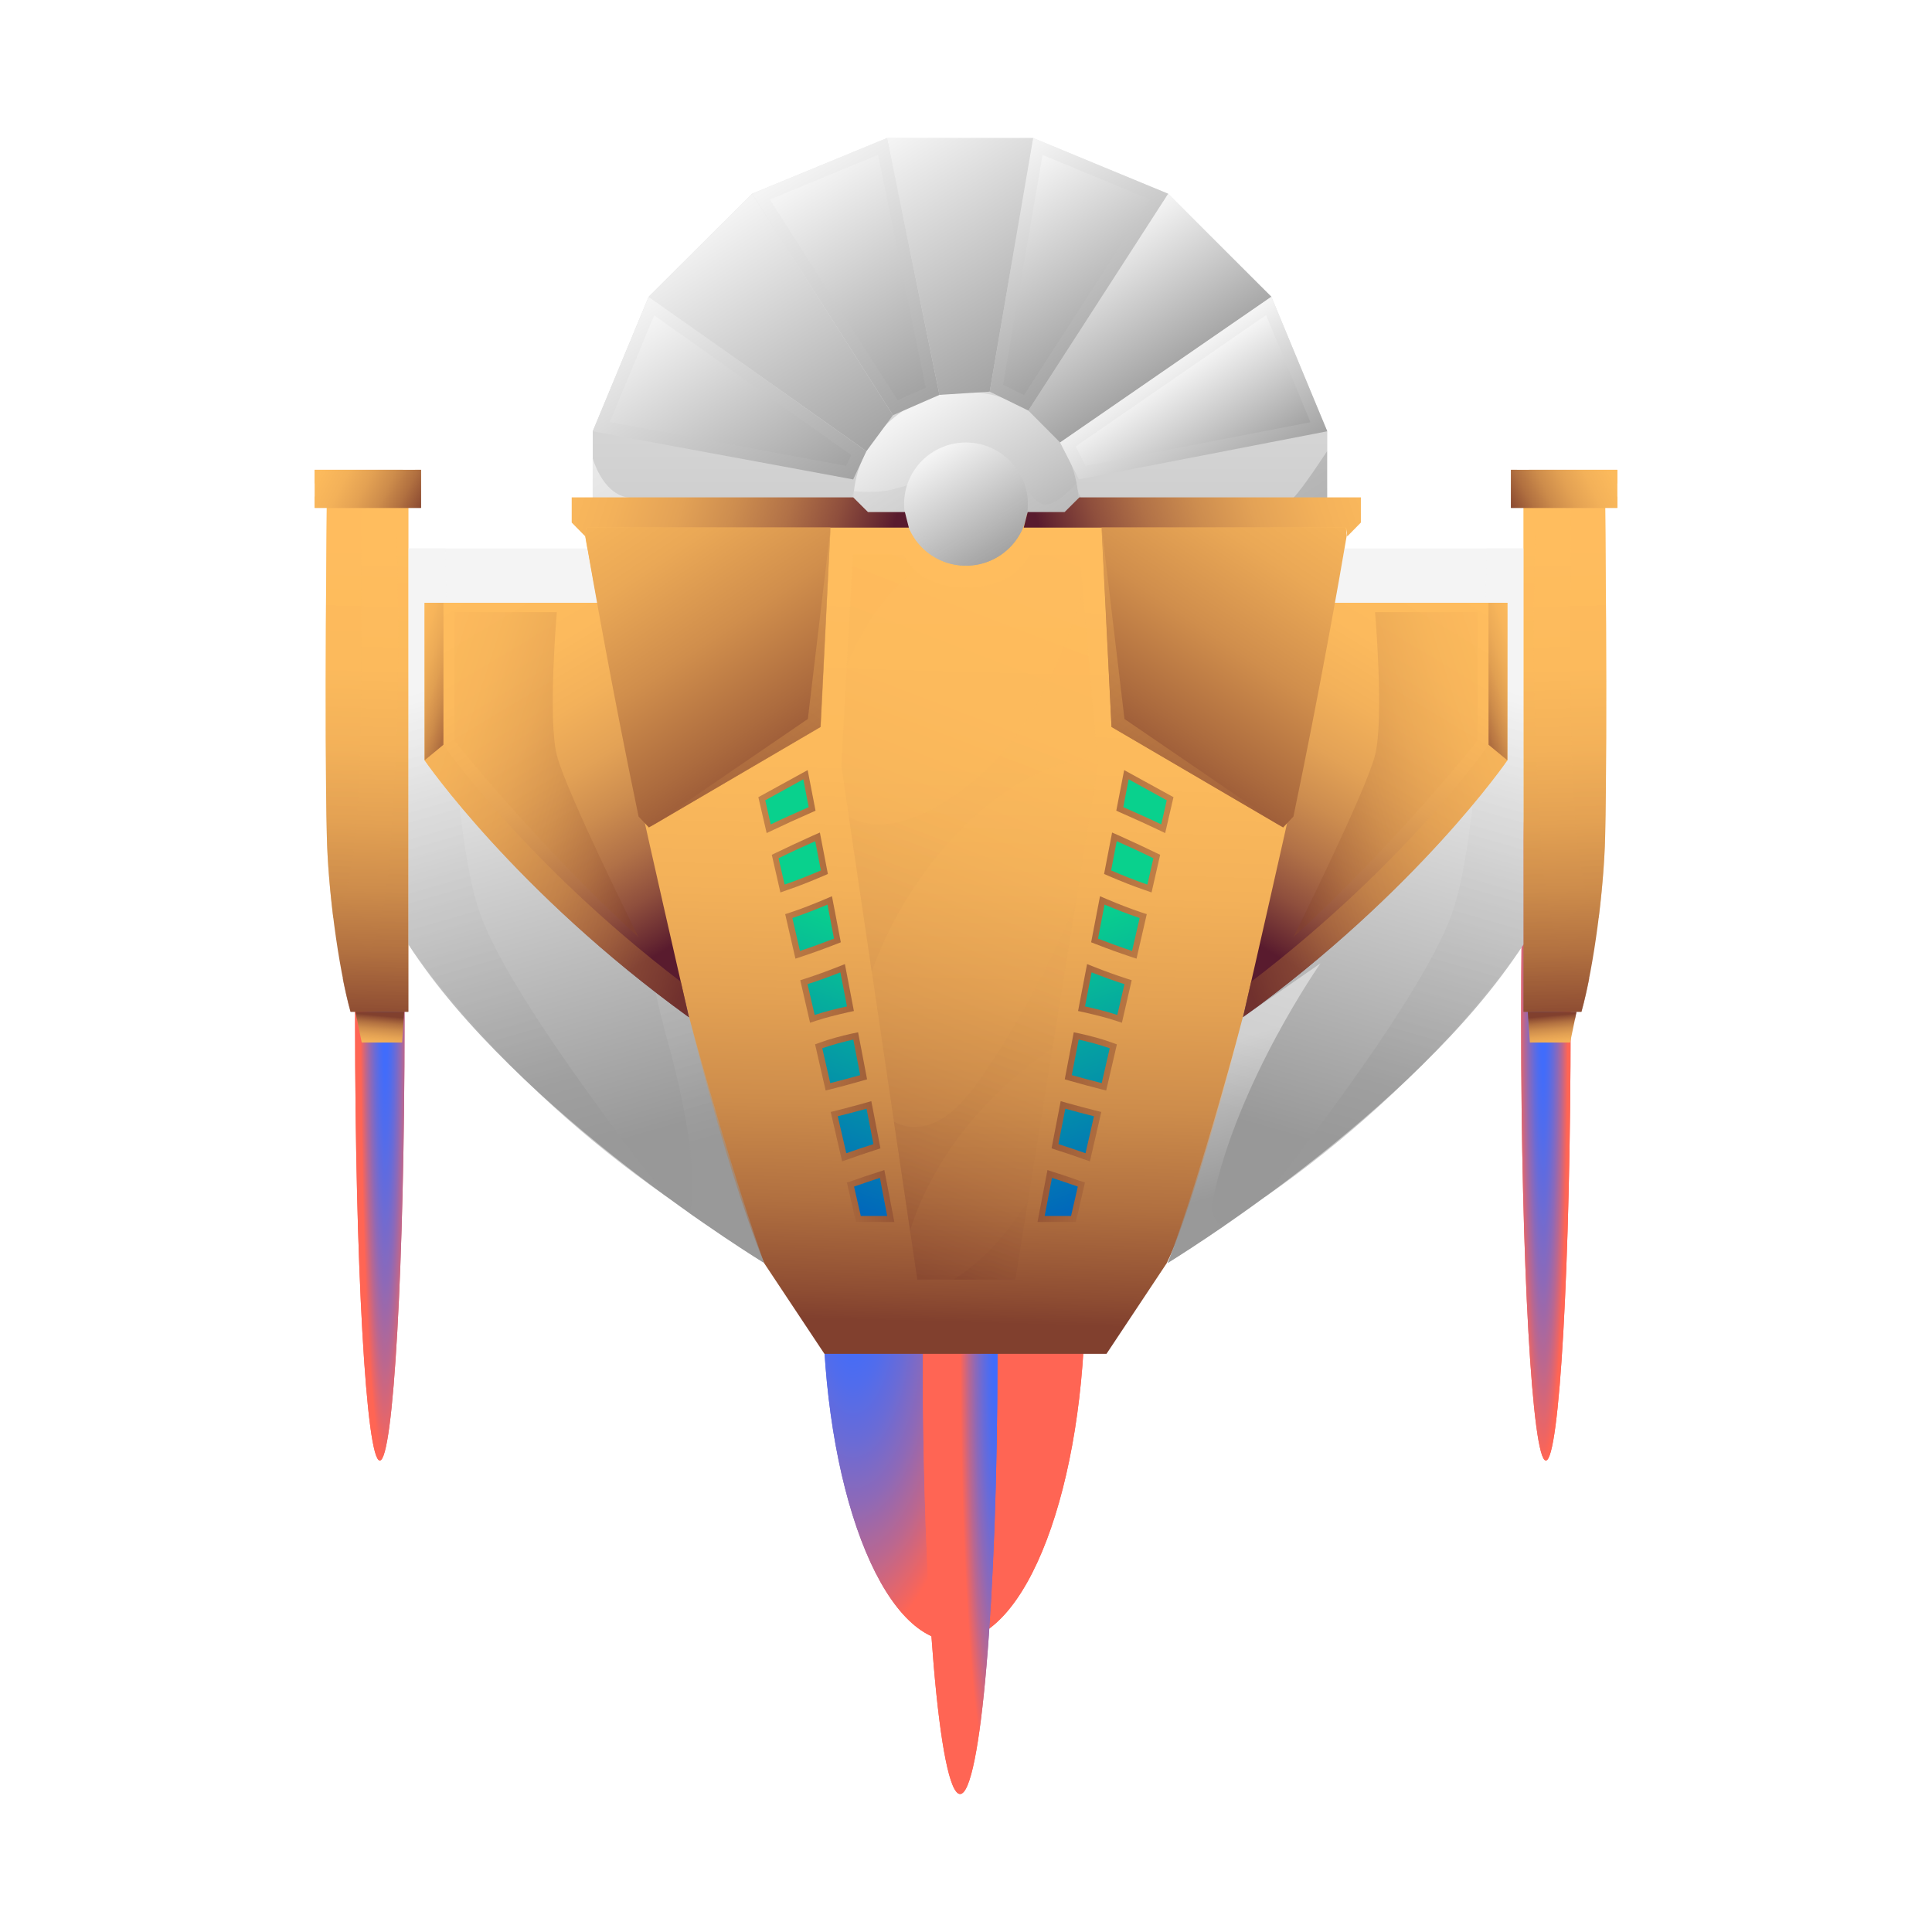 <svg width="175" height="175" viewBox="0 0 175 175" fill="none" xmlns="http://www.w3.org/2000/svg">
<g clip-path="url(#clip0_1125_1816)">
<path style="mix-blend-mode:screen" d="M33.031 94.888C33.031 113.642 33.807 128.834 34.749 128.834C35.691 128.834 36.467 113.63 36.467 94.888C36.467 76.146 35.691 60.941 34.749 60.941C33.807 60.941 33.031 76.146 33.031 94.888Z" fill="url(#paint0_radial_1125_1816)"/>
<path style="mix-blend-mode:screen" d="M33.031 94.888C33.031 113.642 33.807 128.834 34.749 128.834C35.691 128.834 36.467 113.63 36.467 94.888C36.467 76.146 35.691 60.941 34.749 60.941C33.807 60.941 33.031 76.146 33.031 94.888Z" fill="url(#paint1_radial_1125_1816)"/>
<path style="mix-blend-mode:screen" d="M32.164 92.488C32.164 114.477 33.169 132.293 34.403 132.293C35.638 132.293 36.643 114.464 36.643 92.488C36.643 70.513 35.638 52.684 34.403 52.684C33.169 52.684 32.164 70.513 32.164 92.488Z" fill="url(#paint2_radial_1125_1816)"/>
<path style="mix-blend-mode:screen" d="M32.164 92.488C32.164 114.477 33.169 132.293 34.403 132.293C35.638 132.293 36.643 114.464 36.643 92.488C36.643 70.513 35.638 52.684 34.403 52.684C33.169 52.684 32.164 70.513 32.164 92.488Z" fill="url(#paint3_radial_1125_1816)"/>
<path style="mix-blend-mode:screen" d="M138.648 94.888C138.648 113.642 139.425 128.834 140.366 128.834C141.308 128.834 142.084 113.63 142.084 94.888C142.084 76.146 141.308 60.941 140.366 60.941C139.425 60.941 138.648 76.146 138.648 94.888Z" fill="url(#paint4_radial_1125_1816)"/>
<path style="mix-blend-mode:screen" d="M138.648 94.888C138.648 113.642 139.425 128.834 140.366 128.834C141.308 128.834 142.084 113.63 142.084 94.888C142.084 76.146 141.308 60.941 140.366 60.941C139.425 60.941 138.648 76.146 138.648 94.888Z" fill="url(#paint5_radial_1125_1816)"/>
<path style="mix-blend-mode:screen" d="M137.785 92.488C137.785 114.477 138.79 132.293 140.025 132.293C141.259 132.293 142.264 114.464 142.264 92.488C142.264 70.513 141.259 52.684 140.025 52.684C138.79 52.684 137.785 70.513 137.785 92.488Z" fill="url(#paint6_radial_1125_1816)"/>
<path style="mix-blend-mode:screen" d="M137.785 92.488C137.785 114.477 138.79 132.293 140.025 132.293C141.259 132.293 142.264 114.464 142.264 92.488C142.264 70.513 141.259 52.684 140.025 52.684C138.79 52.684 137.785 70.513 137.785 92.488Z" fill="url(#paint7_radial_1125_1816)"/>
<path style="mix-blend-mode:screen" d="M79.09 119.222C79.09 133.982 83.187 145.94 88.251 145.94C93.315 145.94 97.412 133.982 97.412 119.222C97.412 104.462 93.315 92.504 88.251 92.504C83.187 92.504 79.09 104.462 79.09 119.222Z" fill="url(#paint8_radial_1125_1816)"/>
<path style="mix-blend-mode:screen" d="M79.09 119.222C79.09 133.982 83.187 145.94 88.251 145.94C93.315 145.94 97.412 133.982 97.412 119.222C97.412 104.462 93.315 92.504 88.251 92.504C83.187 92.504 79.09 104.462 79.09 119.222Z" fill="url(#paint9_radial_1125_1816)"/>
<path style="mix-blend-mode:screen" d="M74.523 117.33C74.523 134.639 79.842 148.664 86.407 148.664C92.973 148.664 98.291 134.639 98.291 117.33C98.291 100.021 92.973 85.996 86.407 85.996C79.842 85.996 74.523 100.021 74.523 117.33Z" fill="url(#paint10_radial_1125_1816)"/>
<path style="mix-blend-mode:screen" d="M74.523 117.33C74.523 134.639 79.842 148.664 86.407 148.664C92.973 148.664 98.291 134.639 98.291 117.33C98.291 100.021 92.973 85.996 86.407 85.996C79.842 85.996 74.523 100.021 74.523 117.33Z" fill="url(#paint11_radial_1125_1816)"/>
<path style="mix-blend-mode:screen" d="M84.879 125.079C84.879 143.821 86.049 159.025 87.487 159.025C88.925 159.025 90.096 143.821 90.096 125.079C90.096 106.337 88.925 91.133 87.487 91.133C86.049 91.133 84.879 106.337 84.879 125.079Z" fill="url(#paint12_radial_1125_1816)"/>
<path style="mix-blend-mode:screen" d="M84.879 125.079C84.879 143.821 86.049 159.025 87.487 159.025C88.925 159.025 90.096 143.821 90.096 125.079C90.096 106.337 88.925 91.133 87.487 91.133C86.049 91.133 84.879 106.337 84.879 125.079Z" fill="url(#paint13_radial_1125_1816)"/>
<path style="mix-blend-mode:screen" d="M86.966 162.5C88.836 162.5 90.351 144.679 90.351 122.695C90.351 100.712 88.836 82.891 86.966 82.891C85.097 82.891 83.582 100.712 83.582 122.695C83.582 144.679 85.097 162.5 86.966 162.5Z" fill="url(#paint14_radial_1125_1816)"/>
<path style="mix-blend-mode:screen" d="M86.966 162.5C88.836 162.5 90.351 144.679 90.351 122.695C90.351 100.712 88.836 82.891 86.966 82.891C85.097 82.891 83.582 100.712 83.582 122.695C83.582 144.679 85.097 162.5 86.966 162.5Z" fill="url(#paint15_radial_1125_1816)"/>
<path d="M93.58 12.5H80.348L68.12 17.547L58.755 26.88L53.691 39.066V52.254L58.755 64.44L68.12 73.76L80.348 78.807H93.58L105.808 73.76L115.16 64.44L120.224 52.254V39.066L115.16 26.88L105.808 17.547L93.58 12.5Z" fill="url(#paint16_linear_1125_1816)"/>
<path d="M87.486 55.828C93.121 55.828 97.69 51.275 97.69 45.658C97.69 40.041 93.121 35.488 87.486 35.488C81.85 35.488 77.281 40.041 77.281 45.658C77.281 51.275 81.85 55.828 87.486 55.828Z" fill="url(#paint17_linear_1125_1816)"/>
<path style="mix-blend-mode:multiply" opacity="0.68" d="M53.693 41.513C53.693 41.513 54.52 44.632 56.798 45.051C59.076 45.469 75.896 46.357 76.596 45.66C77.296 44.962 77.334 44.493 77.334 44.493C77.334 44.493 79.573 44.709 80.859 44.328C82.144 43.935 87.437 42.667 87.437 42.667L92.59 43.44C92.59 43.44 93.328 45.33 94.473 45.672C95.618 46.002 97.501 43.77 97.501 43.77C97.501 43.77 97.552 45.507 98.965 45.672C100.377 45.824 116.307 45.977 117.185 45.063C118.063 44.163 120.2 40.879 120.2 40.879V46.585L53.668 46.535V41.538L53.693 41.513Z" fill="url(#paint18_linear_1125_1816)"/>
<path d="M87.489 46.523H52.664C52.664 46.523 60.934 97.183 69.218 114.416L74.676 122.633H100.225L105.684 114.416C113.954 97.183 122.237 46.523 122.237 46.523H87.489Z" fill="url(#paint19_linear_1125_1816)"/>
<path d="M69.218 114.402C69.218 114.402 46.849 100.808 36.988 85.541V49.68H53.198C53.198 49.68 61.647 95.66 69.218 114.402Z" fill="url(#paint20_linear_1125_1816)"/>
<path d="M31.745 91.652H36.987V91.614V45.051H29.607C29.607 45.051 29.366 65.847 29.607 75.789C29.722 80.493 30.587 87.392 31.758 91.652H31.745Z" fill="url(#paint21_linear_1125_1816)"/>
<path style="mix-blend-mode:multiply" opacity="0.63" d="M36.985 91.652V91.614V45.051H35.789C36.196 54.637 36.183 64.3 35.547 73.861C35.356 76.664 35.14 87.404 31.043 88.634C31.259 89.725 31.488 90.739 31.743 91.64H36.985V91.652Z" fill="url(#paint22_linear_1125_1816)"/>
<path d="M93.088 45.661C93.088 48.743 90.581 51.241 87.489 51.241C84.397 51.241 81.891 48.743 81.891 45.661C81.891 42.58 84.397 40.082 87.489 40.082C90.581 40.082 93.088 42.58 93.088 45.661Z" fill="url(#paint23_linear_1125_1816)"/>
<path style="mix-blend-mode:multiply" opacity="0.53" d="M91.621 41.906C91.685 42.718 91.799 43.555 91.659 44.341C91.341 46.142 90.094 47.625 88.44 48.386C86.341 49.35 83.962 49.096 82.32 47.79C83.16 49.819 85.158 51.239 87.486 51.239C90.578 51.239 93.085 48.741 93.085 45.66C93.085 44.214 92.525 42.908 91.621 41.919V41.906Z" fill="url(#paint24_linear_1125_1816)"/>
<path style="mix-blend-mode:multiply" opacity="0.53" d="M92.615 43.427C92.628 43.921 92.641 44.428 92.564 44.898C92.323 46.419 91.508 47.713 90.249 48.6C88.035 50.16 85.121 50.325 82.945 48.88C83.963 50.3 85.617 51.225 87.5 51.225C90.592 51.225 93.099 48.727 93.099 45.646C93.099 44.847 92.921 44.099 92.628 43.414L92.615 43.427Z" fill="url(#paint25_linear_1125_1816)"/>
<path style="mix-blend-mode:multiply" opacity="0.53" d="M37 49.681V85.542C37 85.542 44.914 97.664 60.412 108.418C60.412 108.418 46.505 91.096 43.515 82.841C40.525 74.598 40.346 49.668 40.346 49.668H37V49.681Z" fill="url(#paint26_linear_1125_1816)"/>
<path style="mix-blend-mode:multiply" opacity="0.53" d="M54.66 57.251C54.66 57.251 57.052 81.978 60.411 94.076C63.77 106.186 62.46 109.889 62.46 109.889L69.216 114.403C69.216 114.403 60.399 90.005 54.66 57.238V57.251Z" fill="url(#paint27_linear_1125_1816)"/>
<path d="M105.809 17.547L93.148 37.189L96.024 40.081L115.161 26.88L105.809 17.547Z" fill="url(#paint28_linear_1125_1816)"/>
<path d="M93.147 37.189L105.808 17.547L93.58 12.5L89.648 35.477L93.147 37.189Z" fill="url(#paint29_linear_1125_1816)"/>
<path d="M89.649 35.477L93.58 12.5H80.348L85.094 35.769L89.649 35.477Z" fill="url(#paint30_linear_1125_1816)"/>
<path d="M85.095 35.769L80.349 12.5L68.121 17.547L80.883 37.608L85.095 35.769Z" fill="url(#paint31_linear_1125_1816)"/>
<path d="M96.023 40.08L97.728 43.427L120.224 39.065L115.16 26.879L96.023 40.08Z" fill="url(#paint32_linear_1125_1816)"/>
<path d="M80.884 37.608L78.48 40.867L58.758 26.88L68.123 17.547L80.884 37.608Z" fill="url(#paint33_linear_1125_1816)"/>
<path d="M78.477 40.866L58.755 26.879L53.691 39.065L77.281 43.427L78.477 40.866Z" fill="url(#paint34_linear_1125_1816)"/>
<path style="mix-blend-mode:screen" d="M90.859 34.857L94.435 14.035L104.181 18.068L92.755 35.783L90.859 34.857Z" fill="url(#paint35_linear_1125_1816)"/>
<path style="mix-blend-mode:screen" d="M69.738 18.069L79.536 14.023L83.849 35.124L81.304 36.24L69.738 18.069Z" fill="url(#paint36_linear_1125_1816)"/>
<path style="mix-blend-mode:screen" d="M97.438 40.438L114.678 28.543L118.699 38.244L98.328 42.2L97.438 40.438Z" fill="url(#paint37_linear_1125_1816)"/>
<path style="mix-blend-mode:screen" d="M55.234 38.229L59.255 28.566L77.106 41.222L76.648 42.198L55.234 38.229Z" fill="url(#paint38_linear_1125_1816)"/>
<path d="M53.019 48.589L51.785 47.333V45.051H77.284L78.62 46.382H81.966L82.322 47.79H53.108L53.019 48.589Z" fill="url(#paint39_linear_1125_1816)"/>
<path d="M122.033 48.589L123.267 47.333V45.051H97.769L96.433 46.382H93.087L92.731 47.79H121.944L122.033 48.589Z" fill="url(#paint40_linear_1125_1816)"/>
<path d="M38.461 54.602V68.867C38.461 68.867 46.566 80.686 62.407 92.149C62.407 92.149 55.612 62.692 54.137 54.602H38.461Z" fill="url(#paint41_linear_1125_1816)"/>
<path style="mix-blend-mode:multiply" opacity="0.6" d="M40.166 67.46V54.602H38.461V68.867C38.461 68.867 46.566 80.686 62.407 92.149C62.407 92.149 62.127 90.932 61.669 88.928C47.431 78.061 40.166 67.46 40.166 67.46Z" fill="url(#paint42_linear_1125_1816)"/>
<path style="mix-blend-mode:multiply" opacity="0.6" d="M38.461 68.867L40.166 67.46V54.602H38.461V68.867Z" fill="url(#paint43_linear_1125_1816)"/>
<path style="mix-blend-mode:screen" opacity="0.6" d="M41.16 55.449V67.103C41.16 67.103 48.794 76.677 57.828 84.881C57.828 84.881 51.25 71.668 50.436 68.396C49.609 65.125 50.436 55.449 50.436 55.449H41.16Z" fill="url(#paint44_linear_1125_1816)"/>
<path style="mix-blend-mode:screen" opacity="0.52" d="M30.18 83.182C33.577 79.935 32.572 54.967 32.75 45.051H29.607C29.607 45.051 29.366 65.847 29.607 75.789C29.658 77.945 29.862 80.557 30.193 83.182H30.18Z" fill="url(#paint45_linear_1125_1816)"/>
<path d="M38.132 42.555H28.5V46.004H38.132V42.555Z" fill="url(#paint46_linear_1125_1816)"/>
<path style="mix-blend-mode:multiply" d="M28.5 44.977V46.004H38.132V42.555H37.61C35.104 44.292 31.376 45.826 28.513 44.977H28.5Z" fill="url(#paint47_linear_1125_1816)"/>
<path style="mix-blend-mode:screen" d="M36.503 42.555H28.5V43.785C30.04 44.279 35.231 43.43 36.503 42.555Z" fill="url(#paint48_linear_1125_1816)"/>
<path d="M32.203 91.652L32.763 94.429H36.427L36.605 91.652H32.203Z" fill="url(#paint49_linear_1125_1816)"/>
<path style="mix-blend-mode:multiply" opacity="0.63" d="M35.919 92.616C36.136 92.756 36.327 92.92 36.505 93.098L36.594 91.652H32.191L32.319 92.286C33.553 92.007 34.774 91.843 35.907 92.603L35.919 92.616Z" fill="url(#paint50_linear_1125_1816)"/>
<path d="M53.008 48.486C53.708 52.595 55.476 62.638 57.843 73.962C58.415 74.571 58.772 74.951 58.772 74.951L74.32 65.846L75.224 47.789H53.122C53.122 47.789 53.084 48.043 53.008 48.486Z" fill="url(#paint51_linear_1125_1816)"/>
<path d="M68.68 72.214L73.158 69.754L73.871 73.431L73.477 73.609C72.153 74.192 71.059 74.687 70.054 75.169L69.443 75.46L68.692 72.214H68.68Z" fill="url(#paint52_linear_1125_1816)"/>
<path d="M69.887 77.439L70.281 77.249C71.248 76.78 72.279 76.298 73.627 75.689L74.264 75.41L74.989 79.164L74.582 79.341C73.398 79.848 72.317 80.279 71.261 80.635L70.688 80.838L69.912 77.439H69.887Z" fill="url(#paint53_linear_1125_1816)"/>
<path d="M71.121 82.803L71.592 82.651C72.572 82.321 73.602 81.928 74.735 81.446L75.358 81.18L76.16 85.352L75.74 85.516C74.569 85.973 73.577 86.328 72.623 86.645L72.05 86.835L71.121 82.803Z" fill="url(#paint54_linear_1125_1816)"/>
<path d="M72.497 88.786L72.968 88.634C73.871 88.343 74.826 88 75.92 87.569L76.531 87.328L77.345 91.576L76.823 91.69C75.653 91.957 74.762 92.185 73.948 92.451L73.375 92.641L72.484 88.774L72.497 88.786Z" fill="url(#paint55_linear_1125_1816)"/>
<path d="M73.832 94.594L74.29 94.43C75.155 94.113 76.097 93.859 77.178 93.618L77.725 93.504L78.54 97.765L78.056 97.904C77 98.208 76.135 98.437 75.333 98.64L74.786 98.779L73.832 94.607V94.594Z" fill="url(#paint56_linear_1125_1816)"/>
<path d="M77.534 110.689L76.707 107.113L77.216 106.948H77.229C77.89 106.707 78.59 106.466 79.519 106.175L80.104 105.984L81.008 110.689H77.521H77.534Z" fill="url(#paint57_linear_1125_1816)"/>
<path d="M75.246 100.719L75.768 100.592C76.582 100.389 77.422 100.161 78.351 99.907L78.923 99.742L79.75 104.016L79.292 104.168C78.351 104.472 77.587 104.726 76.862 104.992L76.277 105.195L75.246 100.731V100.719Z" fill="url(#paint58_linear_1125_1816)"/>
<path d="M73.248 73.101L72.764 70.59L69.316 72.492L69.813 74.673C70.945 74.128 72.09 73.621 73.248 73.113V73.101Z" fill="url(#paint59_linear_1125_1816)"/>
<path d="M74.353 78.846L73.844 76.195C72.725 76.69 71.618 77.197 70.523 77.742L71.071 80.126C72.177 79.746 73.272 79.302 74.353 78.846Z" fill="url(#paint60_linear_1125_1816)"/>
<path d="M75.54 85.006L74.954 81.938C73.911 82.381 72.855 82.787 71.773 83.155L72.46 86.135C73.504 85.792 74.522 85.412 75.552 85.019L75.54 85.006Z" fill="url(#paint61_linear_1125_1816)"/>
<path d="M76.72 91.172L76.122 88.078C75.142 88.459 74.15 88.826 73.144 89.143L73.793 91.933C74.76 91.616 75.74 91.375 76.72 91.159V91.172Z" fill="url(#paint62_linear_1125_1816)"/>
<path d="M77.916 97.385L77.292 94.164C76.338 94.38 75.397 94.633 74.481 94.95L75.206 98.108C76.109 97.879 77.013 97.639 77.916 97.385Z" fill="url(#paint63_linear_1125_1816)"/>
<path d="M77.397 107.478C77.397 107.478 77.372 107.478 77.359 107.478L77.97 110.141H80.362L79.701 106.691C78.924 106.945 78.161 107.199 77.397 107.465V107.478Z" fill="url(#paint64_linear_1125_1816)"/>
<path d="M79.115 103.634L78.491 100.426C77.626 100.667 76.761 100.895 75.883 101.111L76.659 104.458C77.473 104.167 78.288 103.9 79.115 103.634Z" fill="url(#paint65_linear_1125_1816)"/>
<path d="M105.77 114.402C105.77 114.402 128.138 100.808 137.999 85.541V49.68H121.789C121.789 49.68 113.34 95.66 105.77 114.402Z" fill="url(#paint66_linear_1125_1816)"/>
<path d="M143.242 91.652H138V91.614V45.051H145.393C145.393 45.051 145.622 65.847 145.393 75.789C145.278 80.493 144.413 87.392 143.242 91.652Z" fill="url(#paint67_linear_1125_1816)"/>
<path style="mix-blend-mode:multiply" opacity="0.63" d="M138.012 91.652V91.614V45.051H139.208C138.801 54.637 138.813 64.3 139.449 73.861C139.64 76.664 139.857 87.404 143.954 88.634C143.737 89.725 143.508 90.739 143.254 91.64H138.012V91.652Z" fill="url(#paint68_linear_1125_1816)"/>
<path style="mix-blend-mode:multiply" opacity="0.53" d="M138.002 49.681V85.542C138.002 85.542 130.087 97.664 114.59 108.418C114.59 108.418 128.497 91.096 131.487 82.841C134.477 74.598 134.655 49.668 134.655 49.668H138.002V49.681Z" fill="url(#paint69_linear_1125_1816)"/>
<path d="M136.536 54.602V68.867C136.536 68.867 128.431 80.686 112.59 92.149C112.59 92.149 119.384 62.692 120.86 54.602H136.536Z" fill="url(#paint70_linear_1125_1816)"/>
<path style="mix-blend-mode:multiply" opacity="0.6" d="M134.831 67.46V54.602H136.536V68.867C136.536 68.867 128.431 80.686 112.59 92.149C112.59 92.149 112.87 90.932 113.328 88.928C127.566 78.061 134.831 67.46 134.831 67.46Z" fill="url(#paint71_linear_1125_1816)"/>
<path style="mix-blend-mode:multiply" opacity="0.6" d="M136.537 68.867L134.832 67.46V54.602H136.537V68.867Z" fill="url(#paint72_linear_1125_1816)"/>
<path style="mix-blend-mode:screen" opacity="0.6" d="M133.828 55.449V67.103C133.828 67.103 126.194 76.677 117.16 84.881C117.16 84.881 123.738 71.668 124.553 68.396C125.38 65.125 124.553 55.449 124.553 55.449H133.828Z" fill="url(#paint73_linear_1125_1816)"/>
<path style="mix-blend-mode:screen" opacity="0.52" d="M144.806 83.182C141.409 79.935 142.414 54.967 142.236 45.051H145.392C145.392 45.051 145.621 65.847 145.392 75.789C145.341 77.945 145.137 80.557 144.806 83.182Z" fill="url(#paint74_linear_1125_1816)"/>
<path d="M136.868 46.004H146.5V42.555H136.868V46.004Z" fill="url(#paint75_linear_1125_1816)"/>
<path style="mix-blend-mode:multiply" d="M146.499 44.977V46.004H136.867V42.555H137.389C139.895 44.292 143.624 45.826 146.486 44.977H146.499Z" fill="url(#paint76_linear_1125_1816)"/>
<path style="mix-blend-mode:screen" d="M138.484 42.555H146.488V43.785C144.948 44.279 139.757 43.43 138.484 42.555Z" fill="url(#paint77_linear_1125_1816)"/>
<path d="M142.797 91.652L142.224 94.429H138.573L138.395 91.652H142.797Z" fill="url(#paint78_linear_1125_1816)"/>
<path style="mix-blend-mode:multiply" opacity="0.63" d="M139.069 92.616C138.853 92.756 138.662 92.92 138.484 93.098L138.395 91.652H142.797L142.67 92.286C141.436 92.007 140.214 91.843 139.082 92.603L139.069 92.616Z" fill="url(#paint79_linear_1125_1816)"/>
<path d="M121.993 48.486C121.293 52.595 119.525 62.638 117.158 73.962C116.585 74.571 116.229 74.951 116.229 74.951L100.681 65.846L99.777 47.789H121.878C121.878 47.789 121.917 48.043 121.993 48.486Z" fill="url(#paint80_linear_1125_1816)"/>
<path d="M106.305 72.214L101.826 69.754L101.113 73.431L101.508 73.609C102.831 74.192 103.925 74.687 104.93 75.169L105.541 75.46L106.292 72.214H106.305Z" fill="url(#paint81_linear_1125_1816)"/>
<path d="M105.11 77.439L104.716 77.249C103.749 76.78 102.718 76.298 101.369 75.689L100.733 75.41L100.008 79.164L100.415 79.341C101.598 79.848 102.68 80.279 103.736 80.635L104.308 80.838L105.085 77.439H105.11Z" fill="url(#paint82_linear_1125_1816)"/>
<path d="M103.875 82.803L103.404 82.651C102.424 82.321 101.393 81.928 100.261 81.446L99.638 81.18L98.836 85.352L99.256 85.516C100.426 85.973 101.419 86.328 102.373 86.645L102.946 86.835L103.875 82.803Z" fill="url(#paint83_linear_1125_1816)"/>
<path d="M102.5 88.786L102.029 88.634C101.126 88.343 100.172 88 99.077 87.569L98.467 87.328L97.652 91.576L98.174 91.69C99.345 91.957 100.235 92.185 101.05 92.451L101.622 92.641L102.513 88.774L102.5 88.786Z" fill="url(#paint84_linear_1125_1816)"/>
<path d="M101.153 94.594L100.695 94.43C99.83 94.113 98.888 93.859 97.807 93.618L97.26 93.504L96.445 97.765L96.929 97.904C97.985 98.208 98.85 98.437 99.652 98.64L100.199 98.779L101.166 94.607L101.153 94.594Z" fill="url(#paint85_linear_1125_1816)"/>
<path d="M97.45 110.689L98.277 107.113L97.768 106.948H97.755C97.094 106.707 96.394 106.466 95.465 106.175L94.88 105.984L93.977 110.689H97.476H97.45Z" fill="url(#paint86_linear_1125_1816)"/>
<path d="M99.754 100.719L99.233 100.592C98.418 100.389 97.578 100.161 96.65 99.907L96.077 99.742L95.25 104.016L95.708 104.168C96.65 104.472 97.413 104.726 98.138 104.992L98.724 105.195L99.754 100.731V100.719Z" fill="url(#paint87_linear_1125_1816)"/>
<path d="M101.75 73.101L102.234 70.59L105.682 72.492L105.185 74.673C104.053 74.128 102.908 73.621 101.75 73.113V73.101Z" fill="url(#paint88_linear_1125_1816)"/>
<path d="M100.645 78.846L101.153 76.195C102.273 76.69 103.38 77.197 104.474 77.742L103.927 80.126C102.82 79.746 101.726 79.302 100.645 78.846Z" fill="url(#paint89_linear_1125_1816)"/>
<path d="M99.462 85.006L100.047 81.938C101.091 82.381 102.147 82.787 103.228 83.155L102.541 86.135C101.498 85.792 100.48 85.412 99.449 85.019L99.462 85.006Z" fill="url(#paint90_linear_1125_1816)"/>
<path d="M98.277 91.172L98.875 88.078C99.855 88.459 100.848 88.826 101.853 89.143L101.204 91.933C100.237 91.616 99.257 91.375 98.277 91.159V91.172Z" fill="url(#paint91_linear_1125_1816)"/>
<path d="M97.082 97.385L97.706 94.164C98.66 94.38 99.601 94.633 100.517 94.95L99.792 98.108C98.889 97.879 97.985 97.639 97.082 97.385Z" fill="url(#paint92_linear_1125_1816)"/>
<path d="M97.59 107.478C97.59 107.478 97.615 107.478 97.628 107.478L97.017 110.141H94.625L95.287 106.691C96.063 106.945 96.826 107.199 97.59 107.465V107.478Z" fill="url(#paint93_linear_1125_1816)"/>
<path d="M95.871 103.634L96.495 100.426C97.36 100.667 98.225 100.895 99.09 101.111L98.327 104.458C97.513 104.167 96.698 103.9 95.871 103.634Z" fill="url(#paint94_linear_1125_1816)"/>
<path style="mix-blend-mode:screen" opacity="0.52" d="M97.795 50.227H93.202C93.202 50.227 92.121 53.219 87.527 53.219C82.934 53.219 81.853 50.227 81.853 50.227H77.259L76.203 69.311L83.087 115.9H91.968L99.449 69.311L97.795 50.227Z" fill="url(#paint95_linear_1125_1816)"/>
<path style="mix-blend-mode:multiply" opacity="0.6" d="M99.793 47.789L101.854 65.124L116.232 74.951L100.684 65.846L99.793 47.789Z" fill="url(#paint96_linear_1125_1816)"/>
<path style="mix-blend-mode:multiply" opacity="0.6" d="M75.236 47.789L73.175 65.124L58.797 74.951L74.345 65.846L75.236 47.789Z" fill="url(#paint97_linear_1125_1816)"/>
<path style="mix-blend-mode:screen" opacity="0.52" d="M82.921 51.672C82.12 50.937 81.852 50.227 81.852 50.227H77.259L76.699 60.358C78.073 56.909 80.236 53.625 82.921 51.685V51.672Z" fill="url(#paint98_linear_1125_1816)"/>
<path style="mix-blend-mode:screen" opacity="0.52" d="M95.325 94.951L97.463 81.648C95.261 87.114 92.45 92.351 89.141 97.208C87.729 99.287 85.744 101.988 82.945 102.077C82.181 102.102 81.532 101.912 80.973 101.595L82.436 111.473C84.497 104.829 89.459 98.894 95.338 94.951H95.325Z" fill="url(#paint99_linear_1125_1816)"/>
<path style="mix-blend-mode:screen" opacity="0.52" d="M86.394 115.897H91.968L93.113 108.758C91.344 111.598 89.156 114.134 86.394 115.897Z" fill="url(#paint100_linear_1125_1816)"/>
<path style="mix-blend-mode:screen" opacity="0.52" d="M87.524 74.635C90.845 71.439 95.082 68.853 99.382 68.548L98.085 53.598C95.934 60.648 92.893 67.521 86.697 71.909C83.961 73.849 80.08 75.7 76.887 73.988L78.961 88C80.793 82.903 83.91 78.135 87.524 74.648V74.635Z" fill="url(#paint101_linear_1125_1816)"/>
<path style="mix-blend-mode:multiply" opacity="0.53" d="M112.577 92.149C112.577 92.149 108.95 105.983 105.77 114.403L110.884 111.043C110.884 111.043 109.459 110.599 109.841 108.76C112.068 97.995 119.613 87.254 119.613 87.254L112.577 92.136V92.149Z" fill="url(#paint102_linear_1125_1816)"/>
</g>
<defs>
<radialGradient id="paint0_radial_1125_1816" cx="0" cy="0" r="1" gradientUnits="userSpaceOnUse" gradientTransform="translate(34.023 95.116) rotate(180) scale(1.747 33.946)">
<stop stop-color="#3D6DFF"/>
<stop offset="0.12" stop-color="#426CFA"/>
<stop offset="0.26" stop-color="#516CEC"/>
<stop offset="0.42" stop-color="#6A6BD6"/>
<stop offset="0.6" stop-color="#8E69B7"/>
<stop offset="0.78" stop-color="#BB678F"/>
<stop offset="0.96" stop-color="#F2655F"/>
<stop offset="1" stop-color="#FF6554"/>
</radialGradient>
<radialGradient id="paint1_radial_1125_1816" cx="0" cy="0" r="1" gradientUnits="userSpaceOnUse" gradientTransform="translate(34.023 95.116) rotate(180) scale(1.747 33.946)">
<stop stop-color="#3D6DFF"/>
<stop offset="0.12" stop-color="#426CFA"/>
<stop offset="0.26" stop-color="#516CEC"/>
<stop offset="0.42" stop-color="#6A6BD6"/>
<stop offset="0.6" stop-color="#8E69B7"/>
<stop offset="0.78" stop-color="#BB678F"/>
<stop offset="0.96" stop-color="#F2655F"/>
<stop offset="1" stop-color="#FF6554"/>
</radialGradient>
<radialGradient id="paint2_radial_1125_1816" cx="0" cy="0" r="1" gradientUnits="userSpaceOnUse" gradientTransform="translate(34.893 92.461) rotate(180) scale(2.217 39.771)">
<stop stop-color="#3D6DFF"/>
<stop offset="0.12" stop-color="#426CFA"/>
<stop offset="0.26" stop-color="#516CEC"/>
<stop offset="0.42" stop-color="#6A6BD6"/>
<stop offset="0.6" stop-color="#8E69B7"/>
<stop offset="0.78" stop-color="#BB678F"/>
<stop offset="0.96" stop-color="#F2655F"/>
<stop offset="1" stop-color="#FF6554"/>
</radialGradient>
<radialGradient id="paint3_radial_1125_1816" cx="0" cy="0" r="1" gradientUnits="userSpaceOnUse" gradientTransform="translate(34.893 92.461) rotate(180) scale(2.217 39.771)">
<stop stop-color="#3D6DFF"/>
<stop offset="0.12" stop-color="#426CFA"/>
<stop offset="0.26" stop-color="#516CEC"/>
<stop offset="0.42" stop-color="#6A6BD6"/>
<stop offset="0.6" stop-color="#8E69B7"/>
<stop offset="0.78" stop-color="#BB678F"/>
<stop offset="0.96" stop-color="#F2655F"/>
<stop offset="1" stop-color="#FF6554"/>
</radialGradient>
<radialGradient id="paint4_radial_1125_1816" cx="0" cy="0" r="1" gradientUnits="userSpaceOnUse" gradientTransform="translate(141.166 95.116) rotate(180) scale(1.75 34.01)">
<stop stop-color="#3D6DFF"/>
<stop offset="0.12" stop-color="#426CFA"/>
<stop offset="0.26" stop-color="#516CEC"/>
<stop offset="0.42" stop-color="#6A6BD6"/>
<stop offset="0.6" stop-color="#8E69B7"/>
<stop offset="0.78" stop-color="#BB678F"/>
<stop offset="0.96" stop-color="#F2655F"/>
<stop offset="1" stop-color="#FF6554"/>
</radialGradient>
<radialGradient id="paint5_radial_1125_1816" cx="0" cy="0" r="1" gradientUnits="userSpaceOnUse" gradientTransform="translate(141.166 95.116) rotate(180) scale(1.75 34.01)">
<stop stop-color="#3D6DFF"/>
<stop offset="0.12" stop-color="#426CFA"/>
<stop offset="0.26" stop-color="#516CEC"/>
<stop offset="0.42" stop-color="#6A6BD6"/>
<stop offset="0.6" stop-color="#8E69B7"/>
<stop offset="0.78" stop-color="#BB678F"/>
<stop offset="0.96" stop-color="#F2655F"/>
<stop offset="1" stop-color="#FF6554"/>
</radialGradient>
<radialGradient id="paint6_radial_1125_1816" cx="0" cy="0" r="1" gradientUnits="userSpaceOnUse" gradientTransform="translate(139.785 92.461) rotate(180) scale(2.217 39.771)">
<stop stop-color="#3D6DFF"/>
<stop offset="0.12" stop-color="#426CFA"/>
<stop offset="0.26" stop-color="#516CEC"/>
<stop offset="0.42" stop-color="#6A6BD6"/>
<stop offset="0.6" stop-color="#8E69B7"/>
<stop offset="0.78" stop-color="#BB678F"/>
<stop offset="0.96" stop-color="#F2655F"/>
<stop offset="1" stop-color="#FF6554"/>
</radialGradient>
<radialGradient id="paint7_radial_1125_1816" cx="0" cy="0" r="1" gradientUnits="userSpaceOnUse" gradientTransform="translate(139.785 92.461) rotate(180) scale(2.217 39.771)">
<stop stop-color="#3D6DFF"/>
<stop offset="0.12" stop-color="#426CFA"/>
<stop offset="0.26" stop-color="#516CEC"/>
<stop offset="0.42" stop-color="#6A6BD6"/>
<stop offset="0.6" stop-color="#8E69B7"/>
<stop offset="0.78" stop-color="#BB678F"/>
<stop offset="0.96" stop-color="#F2655F"/>
<stop offset="1" stop-color="#FF6554"/>
</radialGradient>
<radialGradient id="paint8_radial_1125_1816" cx="0" cy="0" r="1" gradientUnits="userSpaceOnUse" gradientTransform="translate(97.381 119.338) rotate(-180) scale(9.154 26.765)">
<stop stop-color="#3D6DFF"/>
<stop offset="0.12" stop-color="#426CFA"/>
<stop offset="0.26" stop-color="#516CEC"/>
<stop offset="0.42" stop-color="#6A6BD6"/>
<stop offset="0.6" stop-color="#8E69B7"/>
<stop offset="0.78" stop-color="#BB678F"/>
<stop offset="0.96" stop-color="#F2655F"/>
<stop offset="1" stop-color="#FF6554"/>
</radialGradient>
<radialGradient id="paint9_radial_1125_1816" cx="0" cy="0" r="1" gradientUnits="userSpaceOnUse" gradientTransform="translate(97.381 119.338) rotate(-180) scale(9.154 26.765)">
<stop stop-color="#3D6DFF"/>
<stop offset="0.12" stop-color="#426CFA"/>
<stop offset="0.26" stop-color="#516CEC"/>
<stop offset="0.42" stop-color="#6A6BD6"/>
<stop offset="0.6" stop-color="#8E69B7"/>
<stop offset="0.78" stop-color="#BB678F"/>
<stop offset="0.96" stop-color="#F2655F"/>
<stop offset="1" stop-color="#FF6554"/>
</radialGradient>
<radialGradient id="paint10_radial_1125_1816" cx="0" cy="0" r="1" gradientUnits="userSpaceOnUse" gradientTransform="translate(77.241 117.376) rotate(180) scale(11.891 31.334)">
<stop stop-color="#3D6DFF"/>
<stop offset="0.12" stop-color="#426CFA"/>
<stop offset="0.26" stop-color="#516CEC"/>
<stop offset="0.42" stop-color="#6A6BD6"/>
<stop offset="0.6" stop-color="#8E69B7"/>
<stop offset="0.78" stop-color="#BB678F"/>
<stop offset="0.96" stop-color="#F2655F"/>
<stop offset="1" stop-color="#FF6554"/>
</radialGradient>
<radialGradient id="paint11_radial_1125_1816" cx="0" cy="0" r="1" gradientUnits="userSpaceOnUse" gradientTransform="translate(77.241 117.376) rotate(180) scale(11.891 31.334)">
<stop stop-color="#3D6DFF"/>
<stop offset="0.12" stop-color="#426CFA"/>
<stop offset="0.26" stop-color="#516CEC"/>
<stop offset="0.42" stop-color="#6A6BD6"/>
<stop offset="0.6" stop-color="#8E69B7"/>
<stop offset="0.78" stop-color="#BB678F"/>
<stop offset="0.96" stop-color="#F2655F"/>
<stop offset="1" stop-color="#FF6554"/>
</radialGradient>
<radialGradient id="paint12_radial_1125_1816" cx="0" cy="0" r="1" gradientUnits="userSpaceOnUse" gradientTransform="translate(84.751 125.332) rotate(180) scale(2.625 34.01)">
<stop stop-color="#3D6DFF"/>
<stop offset="0.12" stop-color="#426CFA"/>
<stop offset="0.26" stop-color="#516CEC"/>
<stop offset="0.42" stop-color="#6A6BD6"/>
<stop offset="0.6" stop-color="#8E69B7"/>
<stop offset="0.78" stop-color="#BB678F"/>
<stop offset="0.96" stop-color="#F2655F"/>
<stop offset="1" stop-color="#FF6554"/>
</radialGradient>
<radialGradient id="paint13_radial_1125_1816" cx="0" cy="0" r="1" gradientUnits="userSpaceOnUse" gradientTransform="translate(84.751 125.332) rotate(180) scale(2.625 34.01)">
<stop stop-color="#3D6DFF"/>
<stop offset="0.12" stop-color="#426CFA"/>
<stop offset="0.26" stop-color="#516CEC"/>
<stop offset="0.42" stop-color="#6A6BD6"/>
<stop offset="0.6" stop-color="#8E69B7"/>
<stop offset="0.78" stop-color="#BB678F"/>
<stop offset="0.96" stop-color="#F2655F"/>
<stop offset="1" stop-color="#FF6554"/>
</radialGradient>
<radialGradient id="paint14_radial_1125_1816" cx="0" cy="0" r="1" gradientUnits="userSpaceOnUse" gradientTransform="translate(90.357 122.667) rotate(180) scale(3.365 39.846)">
<stop stop-color="#3D6DFF"/>
<stop offset="0.12" stop-color="#426CFA"/>
<stop offset="0.26" stop-color="#516CEC"/>
<stop offset="0.42" stop-color="#6A6BD6"/>
<stop offset="0.6" stop-color="#8E69B7"/>
<stop offset="0.78" stop-color="#BB678F"/>
<stop offset="0.96" stop-color="#F2655F"/>
<stop offset="1" stop-color="#FF6554"/>
</radialGradient>
<radialGradient id="paint15_radial_1125_1816" cx="0" cy="0" r="1" gradientUnits="userSpaceOnUse" gradientTransform="translate(90.357 122.667) rotate(180) scale(3.365 39.846)">
<stop stop-color="#3D6DFF"/>
<stop offset="0.12" stop-color="#426CFA"/>
<stop offset="0.26" stop-color="#516CEC"/>
<stop offset="0.42" stop-color="#6A6BD6"/>
<stop offset="0.6" stop-color="#8E69B7"/>
<stop offset="0.78" stop-color="#BB678F"/>
<stop offset="0.96" stop-color="#F2655F"/>
<stop offset="1" stop-color="#FF6554"/>
</radialGradient>
<linearGradient id="paint16_linear_1125_1816" x1="86.964" y1="109.964" x2="86.964" y2="2.038" gradientUnits="userSpaceOnUse">
<stop stop-color="#989898"/>
<stop offset="1" stop-color="#F4F4F4"/>
</linearGradient>
<linearGradient id="paint17_linear_1125_1816" x1="94.382" y1="56.5" x2="82.239" y2="37.264" gradientUnits="userSpaceOnUse">
<stop stop-color="#989898"/>
<stop offset="1" stop-color="#F4F4F4"/>
</linearGradient>
<linearGradient id="paint18_linear_1125_1816" x1="100.593" y1="65.137" x2="76.864" y2="27.555" gradientUnits="userSpaceOnUse">
<stop stop-color="#989898"/>
<stop offset="1" stop-color="#F4F4F4"/>
</linearGradient>
<linearGradient id="paint19_linear_1125_1816" x1="85.453" y1="119.767" x2="87.286" y2="52.42" gradientUnits="userSpaceOnUse">
<stop stop-color="#81402E"/>
<stop offset="0.04" stop-color="#8F4E33"/>
<stop offset="0.16" stop-color="#B17040"/>
<stop offset="0.29" stop-color="#CD8C4B"/>
<stop offset="0.43" stop-color="#E3A153"/>
<stop offset="0.58" stop-color="#F3B159"/>
<stop offset="0.75" stop-color="#FCBA5C"/>
<stop offset="1" stop-color="#FFBD5E"/>
</linearGradient>
<linearGradient id="paint20_linear_1125_1816" x1="55.514" y1="103.623" x2="43.616" y2="62.187" gradientUnits="userSpaceOnUse">
<stop stop-color="#989898"/>
<stop offset="1" stop-color="#F4F4F4"/>
</linearGradient>
<linearGradient id="paint21_linear_1125_1816" x1="32.61" y1="93.39" x2="33.811" y2="49.438" gradientUnits="userSpaceOnUse">
<stop stop-color="#81402E"/>
<stop offset="0.04" stop-color="#8F4E33"/>
<stop offset="0.16" stop-color="#B17040"/>
<stop offset="0.29" stop-color="#CD8C4B"/>
<stop offset="0.43" stop-color="#E3A153"/>
<stop offset="0.58" stop-color="#F3B159"/>
<stop offset="0.75" stop-color="#FCBA5C"/>
<stop offset="1" stop-color="#FFBD5E"/>
</linearGradient>
<linearGradient id="paint22_linear_1125_1816" x1="33.931" y1="93.428" x2="35.119" y2="49.476" gradientUnits="userSpaceOnUse">
<stop stop-color="#81402E"/>
<stop offset="0.04" stop-color="#8F4E33"/>
<stop offset="0.16" stop-color="#B17040"/>
<stop offset="0.29" stop-color="#CD8C4B"/>
<stop offset="0.43" stop-color="#E3A153"/>
<stop offset="0.58" stop-color="#F3B159"/>
<stop offset="0.75" stop-color="#FCBA5C"/>
<stop offset="1" stop-color="#FFBD5E"/>
</linearGradient>
<linearGradient id="paint23_linear_1125_1816" x1="91.268" y1="51.609" x2="84.62" y2="41.063" gradientUnits="userSpaceOnUse">
<stop stop-color="#989898"/>
<stop offset="1" stop-color="#F4F4F4"/>
</linearGradient>
<linearGradient id="paint24_linear_1125_1816" x1="91.265" y1="51.607" x2="84.605" y2="41.062" gradientUnits="userSpaceOnUse">
<stop stop-color="#989898"/>
<stop offset="1" stop-color="#F4F4F4"/>
</linearGradient>
<linearGradient id="paint25_linear_1125_1816" x1="91.241" y1="51.618" x2="84.581" y2="41.073" gradientUnits="userSpaceOnUse">
<stop stop-color="#989898"/>
<stop offset="1" stop-color="#F4F4F4"/>
</linearGradient>
<linearGradient id="paint26_linear_1125_1816" x1="49.177" y1="98.628" x2="38.644" y2="61.949" gradientUnits="userSpaceOnUse">
<stop stop-color="#989898"/>
<stop offset="1" stop-color="#F4F4F4"/>
</linearGradient>
<linearGradient id="paint27_linear_1125_1816" x1="64.356" y1="103.599" x2="54.493" y2="69.242" gradientUnits="userSpaceOnUse">
<stop stop-color="#989898"/>
<stop offset="1" stop-color="#F4F4F4"/>
</linearGradient>
<linearGradient id="paint28_linear_1125_1816" x1="106.445" y1="35.642" x2="98.202" y2="22.581" gradientUnits="userSpaceOnUse">
<stop stop-color="#989898"/>
<stop offset="1" stop-color="#F4F4F4"/>
</linearGradient>
<linearGradient id="paint29_linear_1125_1816" x1="102.703" y1="34.361" x2="90.395" y2="14.859" gradientUnits="userSpaceOnUse">
<stop stop-color="#989898"/>
<stop offset="1" stop-color="#F4F4F4"/>
</linearGradient>
<linearGradient id="paint30_linear_1125_1816" x1="96.29" y1="35.072" x2="81.742" y2="12.024" gradientUnits="userSpaceOnUse">
<stop stop-color="#989898"/>
<stop offset="1" stop-color="#F4F4F4"/>
</linearGradient>
<linearGradient id="paint31_linear_1125_1816" x1="88.466" y1="37.43" x2="73.879" y2="14.319" gradientUnits="userSpaceOnUse">
<stop stop-color="#989898"/>
<stop offset="1" stop-color="#F4F4F4"/>
</linearGradient>
<linearGradient id="paint32_linear_1125_1816" x1="113.073" y1="45.596" x2="105.324" y2="33.31" gradientUnits="userSpaceOnUse">
<stop stop-color="#989898"/>
<stop offset="1" stop-color="#F4F4F4"/>
</linearGradient>
<linearGradient id="paint33_linear_1125_1816" x1="77.983" y1="45.089" x2="62.928" y2="21.242" gradientUnits="userSpaceOnUse">
<stop stop-color="#989898"/>
<stop offset="1" stop-color="#F4F4F4"/>
</linearGradient>
<linearGradient id="paint34_linear_1125_1816" x1="72.548" y1="50.123" x2="58.303" y2="27.558" gradientUnits="userSpaceOnUse">
<stop stop-color="#989898"/>
<stop offset="1" stop-color="#F4F4F4"/>
</linearGradient>
<linearGradient id="paint35_linear_1125_1816" x1="101.611" y1="32.904" x2="91.19" y2="16.375" gradientUnits="userSpaceOnUse">
<stop stop-color="#989898"/>
<stop offset="1" stop-color="#F4F4F4"/>
</linearGradient>
<linearGradient id="paint36_linear_1125_1816" x1="87.475" y1="36.24" x2="74.382" y2="15.505" gradientUnits="userSpaceOnUse">
<stop stop-color="#989898"/>
<stop offset="1" stop-color="#F4F4F4"/>
</linearGradient>
<linearGradient id="paint37_linear_1125_1816" x1="112.032" y1="44.064" x2="105.852" y2="34.281" gradientUnits="userSpaceOnUse">
<stop stop-color="#989898"/>
<stop offset="1" stop-color="#F4F4F4"/>
</linearGradient>
<linearGradient id="paint38_linear_1125_1816" x1="71.75" y1="48.526" x2="59.341" y2="28.858" gradientUnits="userSpaceOnUse">
<stop stop-color="#989898"/>
<stop offset="1" stop-color="#F4F4F4"/>
</linearGradient>
<linearGradient id="paint39_linear_1125_1816" x1="79.752" y1="51.442" x2="42.178" y2="39.257" gradientUnits="userSpaceOnUse">
<stop stop-color="#591B2E"/>
<stop offset="0.03" stop-color="#662831"/>
<stop offset="0.13" stop-color="#8F4F3D"/>
<stop offset="0.24" stop-color="#B17147"/>
<stop offset="0.36" stop-color="#CD8D4F"/>
<stop offset="0.48" stop-color="#E3A256"/>
<stop offset="0.62" stop-color="#F3B15A"/>
<stop offset="0.77" stop-color="#FCBA5D"/>
<stop offset="1" stop-color="#FFBD5E"/>
</linearGradient>
<linearGradient id="paint40_linear_1125_1816" x1="95.301" y1="51.442" x2="132.875" y2="39.257" gradientUnits="userSpaceOnUse">
<stop stop-color="#591B2E"/>
<stop offset="0.03" stop-color="#662831"/>
<stop offset="0.13" stop-color="#8F4F3D"/>
<stop offset="0.24" stop-color="#B17147"/>
<stop offset="0.36" stop-color="#CD8D4F"/>
<stop offset="0.48" stop-color="#E3A256"/>
<stop offset="0.62" stop-color="#F3B15A"/>
<stop offset="0.77" stop-color="#FCBA5D"/>
<stop offset="1" stop-color="#FFBD5E"/>
</linearGradient>
<linearGradient id="paint41_linear_1125_1816" x1="60.791" y1="85.745" x2="41.395" y2="53.402" gradientUnits="userSpaceOnUse">
<stop stop-color="#591B2E"/>
<stop offset="0.03" stop-color="#662831"/>
<stop offset="0.13" stop-color="#8F4F3D"/>
<stop offset="0.24" stop-color="#B17147"/>
<stop offset="0.36" stop-color="#CD8D4F"/>
<stop offset="0.48" stop-color="#E3A256"/>
<stop offset="0.62" stop-color="#F3B15A"/>
<stop offset="0.77" stop-color="#FCBA5D"/>
<stop offset="1" stop-color="#FFBD5E"/>
</linearGradient>
<linearGradient id="paint42_linear_1125_1816" x1="65.435" y1="77.934" x2="22.228" y2="63.925" gradientUnits="userSpaceOnUse">
<stop stop-color="#81402E"/>
<stop offset="0.04" stop-color="#8F4E33"/>
<stop offset="0.16" stop-color="#B17040"/>
<stop offset="0.29" stop-color="#CD8C4B"/>
<stop offset="0.43" stop-color="#E3A153"/>
<stop offset="0.58" stop-color="#F3B159"/>
<stop offset="0.75" stop-color="#FCBA5C"/>
<stop offset="1" stop-color="#FFBD5E"/>
</linearGradient>
<linearGradient id="paint43_linear_1125_1816" x1="41.527" y1="62.451" x2="34.508" y2="60.167" gradientUnits="userSpaceOnUse">
<stop stop-color="#81402E"/>
<stop offset="0.04" stop-color="#8F4E33"/>
<stop offset="0.16" stop-color="#B17040"/>
<stop offset="0.29" stop-color="#CD8C4B"/>
<stop offset="0.43" stop-color="#E3A153"/>
<stop offset="0.58" stop-color="#F3B159"/>
<stop offset="0.75" stop-color="#FCBA5C"/>
<stop offset="1" stop-color="#FFBD5E"/>
</linearGradient>
<linearGradient id="paint44_linear_1125_1816" x1="60.755" y1="72.302" x2="29.411" y2="62.133" gradientUnits="userSpaceOnUse">
<stop stop-color="#81402E"/>
<stop offset="0.04" stop-color="#8F4E33"/>
<stop offset="0.16" stop-color="#B17040"/>
<stop offset="0.29" stop-color="#CD8C4B"/>
<stop offset="0.43" stop-color="#E3A153"/>
<stop offset="0.58" stop-color="#F3B159"/>
<stop offset="0.75" stop-color="#FCBA5C"/>
<stop offset="1" stop-color="#FFBD5E"/>
</linearGradient>
<linearGradient id="paint45_linear_1125_1816" x1="30.116" y1="93.326" x2="31.304" y2="49.375" gradientUnits="userSpaceOnUse">
<stop stop-color="#81402E"/>
<stop offset="0.04" stop-color="#8F4E33"/>
<stop offset="0.16" stop-color="#B17040"/>
<stop offset="0.29" stop-color="#CD8C4B"/>
<stop offset="0.43" stop-color="#E3A153"/>
<stop offset="0.58" stop-color="#F3B159"/>
<stop offset="0.75" stop-color="#FCBA5C"/>
<stop offset="1" stop-color="#FFBD5E"/>
</linearGradient>
<linearGradient id="paint46_linear_1125_1816" x1="38.119" y1="46.689" x2="26.328" y2="40.735" gradientUnits="userSpaceOnUse">
<stop stop-color="#81402E"/>
<stop offset="0.04" stop-color="#8F4E33"/>
<stop offset="0.16" stop-color="#B17040"/>
<stop offset="0.29" stop-color="#CD8C4B"/>
<stop offset="0.43" stop-color="#E3A153"/>
<stop offset="0.58" stop-color="#F3B159"/>
<stop offset="0.75" stop-color="#FCBA5C"/>
<stop offset="1" stop-color="#FFBD5E"/>
</linearGradient>
<linearGradient id="paint47_linear_1125_1816" x1="38.119" y1="46.689" x2="26.328" y2="40.735" gradientUnits="userSpaceOnUse">
<stop stop-color="#81402E"/>
<stop offset="0.04" stop-color="#8F4E33"/>
<stop offset="0.16" stop-color="#B17040"/>
<stop offset="0.29" stop-color="#CD8C4B"/>
<stop offset="0.43" stop-color="#E3A153"/>
<stop offset="0.58" stop-color="#F3B159"/>
<stop offset="0.75" stop-color="#FCBA5C"/>
<stop offset="1" stop-color="#FFBD5E"/>
</linearGradient>
<linearGradient id="paint48_linear_1125_1816" x1="38.399" y1="46.131" x2="26.62" y2="40.177" gradientUnits="userSpaceOnUse">
<stop stop-color="#81402E"/>
<stop offset="0.04" stop-color="#8F4E33"/>
<stop offset="0.16" stop-color="#B17040"/>
<stop offset="0.29" stop-color="#CD8C4B"/>
<stop offset="0.43" stop-color="#E3A153"/>
<stop offset="0.58" stop-color="#F3B159"/>
<stop offset="0.75" stop-color="#FCBA5C"/>
<stop offset="1" stop-color="#FFBD5E"/>
</linearGradient>
<linearGradient id="paint49_linear_1125_1816" x1="34.417" y1="91.995" x2="34.013" y2="96.129" gradientUnits="userSpaceOnUse">
<stop stop-color="#81402E"/>
<stop offset="0.04" stop-color="#8F4E33"/>
<stop offset="0.16" stop-color="#B17040"/>
<stop offset="0.29" stop-color="#CD8C4B"/>
<stop offset="0.43" stop-color="#E3A153"/>
<stop offset="0.58" stop-color="#F3B159"/>
<stop offset="0.75" stop-color="#FCBA5C"/>
<stop offset="1" stop-color="#FFBD5E"/>
</linearGradient>
<linearGradient id="paint50_linear_1125_1816" x1="34.393" y1="91.995" x2="34.001" y2="96.129" gradientUnits="userSpaceOnUse">
<stop stop-color="#81402E"/>
<stop offset="0.04" stop-color="#8F4E33"/>
<stop offset="0.16" stop-color="#B17040"/>
<stop offset="0.29" stop-color="#CD8C4B"/>
<stop offset="0.43" stop-color="#E3A153"/>
<stop offset="0.58" stop-color="#F3B159"/>
<stop offset="0.75" stop-color="#FCBA5C"/>
<stop offset="1" stop-color="#FFBD5E"/>
</linearGradient>
<linearGradient id="paint51_linear_1125_1816" x1="74.409" y1="72.542" x2="34.718" y2="13.452" gradientUnits="userSpaceOnUse">
<stop stop-color="#81402E"/>
<stop offset="0.13" stop-color="#AC6B3E"/>
<stop offset="0.25" stop-color="#D08E4C"/>
<stop offset="0.37" stop-color="#EAA856"/>
<stop offset="0.48" stop-color="#F9B75B"/>
<stop offset="0.57" stop-color="#FFBD5E"/>
</linearGradient>
<linearGradient id="paint52_linear_1125_1816" x1="86.239" y1="72.468" x2="4.361" y2="73.183" gradientUnits="userSpaceOnUse">
<stop stop-color="#81402E"/>
<stop offset="0.13" stop-color="#AC6B3E"/>
<stop offset="0.25" stop-color="#D08E4C"/>
<stop offset="0.37" stop-color="#EAA856"/>
<stop offset="0.48" stop-color="#F9B75B"/>
<stop offset="0.57" stop-color="#FFBD5E"/>
</linearGradient>
<linearGradient id="paint53_linear_1125_1816" x1="86.288" y1="78.01" x2="4.41" y2="78.725" gradientUnits="userSpaceOnUse">
<stop stop-color="#81402E"/>
<stop offset="0.13" stop-color="#AC6B3E"/>
<stop offset="0.25" stop-color="#D08E4C"/>
<stop offset="0.37" stop-color="#EAA856"/>
<stop offset="0.48" stop-color="#F9B75B"/>
<stop offset="0.57" stop-color="#FFBD5E"/>
</linearGradient>
<linearGradient id="paint54_linear_1125_1816" x1="86.339" y1="83.893" x2="4.449" y2="84.608" gradientUnits="userSpaceOnUse">
<stop stop-color="#81402E"/>
<stop offset="0.13" stop-color="#AC6B3E"/>
<stop offset="0.25" stop-color="#D08E4C"/>
<stop offset="0.37" stop-color="#EAA856"/>
<stop offset="0.48" stop-color="#F9B75B"/>
<stop offset="0.57" stop-color="#FFBD5E"/>
</linearGradient>
<linearGradient id="paint55_linear_1125_1816" x1="86.391" y1="89.89" x2="4.514" y2="90.605" gradientUnits="userSpaceOnUse">
<stop stop-color="#81402E"/>
<stop offset="0.13" stop-color="#AC6B3E"/>
<stop offset="0.25" stop-color="#D08E4C"/>
<stop offset="0.37" stop-color="#EAA856"/>
<stop offset="0.48" stop-color="#F9B75B"/>
<stop offset="0.57" stop-color="#FFBD5E"/>
</linearGradient>
<linearGradient id="paint56_linear_1125_1816" x1="86.441" y1="96.053" x2="4.564" y2="96.755" gradientUnits="userSpaceOnUse">
<stop stop-color="#81402E"/>
<stop offset="0.13" stop-color="#AC6B3E"/>
<stop offset="0.25" stop-color="#D08E4C"/>
<stop offset="0.37" stop-color="#EAA856"/>
<stop offset="0.48" stop-color="#F9B75B"/>
<stop offset="0.57" stop-color="#FFBD5E"/>
</linearGradient>
<linearGradient id="paint57_linear_1125_1816" x1="86.555" y1="108.292" x2="4.665" y2="108.994" gradientUnits="userSpaceOnUse">
<stop stop-color="#81402E"/>
<stop offset="0.13" stop-color="#AC6B3E"/>
<stop offset="0.25" stop-color="#D08E4C"/>
<stop offset="0.37" stop-color="#EAA856"/>
<stop offset="0.48" stop-color="#F9B75B"/>
<stop offset="0.57" stop-color="#FFBD5E"/>
</linearGradient>
<linearGradient id="paint58_linear_1125_1816" x1="86.507" y1="102.38" x2="4.604" y2="103.095" gradientUnits="userSpaceOnUse">
<stop stop-color="#81402E"/>
<stop offset="0.13" stop-color="#AC6B3E"/>
<stop offset="0.25" stop-color="#D08E4C"/>
<stop offset="0.37" stop-color="#EAA856"/>
<stop offset="0.48" stop-color="#F9B75B"/>
<stop offset="0.57" stop-color="#FFBD5E"/>
</linearGradient>
<linearGradient id="paint59_linear_1125_1816" x1="59.748" y1="102.761" x2="68.678" y2="79.395" gradientUnits="userSpaceOnUse">
<stop stop-color="#0168BB"/>
<stop offset="1" stop-color="#09D18D"/>
</linearGradient>
<linearGradient id="paint60_linear_1125_1816" x1="62.596" y1="103.852" x2="71.527" y2="80.487" gradientUnits="userSpaceOnUse">
<stop stop-color="#0168BB"/>
<stop offset="1" stop-color="#09D18D"/>
</linearGradient>
<linearGradient id="paint61_linear_1125_1816" x1="65.602" y1="105.004" x2="74.532" y2="81.638" gradientUnits="userSpaceOnUse">
<stop stop-color="#0168BB"/>
<stop offset="1" stop-color="#09D18D"/>
</linearGradient>
<linearGradient id="paint62_linear_1125_1816" x1="68.755" y1="106.212" x2="77.685" y2="82.846" gradientUnits="userSpaceOnUse">
<stop stop-color="#0168BB"/>
<stop offset="1" stop-color="#09D18D"/>
</linearGradient>
<linearGradient id="paint63_linear_1125_1816" x1="71.872" y1="107.403" x2="80.802" y2="84.037" gradientUnits="userSpaceOnUse">
<stop stop-color="#0168BB"/>
<stop offset="1" stop-color="#09D18D"/>
</linearGradient>
<linearGradient id="paint64_linear_1125_1816" x1="78.441" y1="109.9" x2="87.371" y2="86.547" gradientUnits="userSpaceOnUse">
<stop stop-color="#0168BB"/>
<stop offset="1" stop-color="#09D18D"/>
</linearGradient>
<linearGradient id="paint65_linear_1125_1816" x1="75.107" y1="108.63" x2="84.037" y2="85.265" gradientUnits="userSpaceOnUse">
<stop stop-color="#0168BB"/>
<stop offset="1" stop-color="#09D18D"/>
</linearGradient>
<linearGradient id="paint66_linear_1125_1816" x1="119.486" y1="103.623" x2="131.384" y2="62.187" gradientUnits="userSpaceOnUse">
<stop stop-color="#989898"/>
<stop offset="1" stop-color="#F4F4F4"/>
</linearGradient>
<linearGradient id="paint67_linear_1125_1816" x1="142.377" y1="93.39" x2="141.189" y2="49.438" gradientUnits="userSpaceOnUse">
<stop stop-color="#81402E"/>
<stop offset="0.04" stop-color="#8F4E33"/>
<stop offset="0.16" stop-color="#B17040"/>
<stop offset="0.29" stop-color="#CD8C4B"/>
<stop offset="0.43" stop-color="#E3A153"/>
<stop offset="0.58" stop-color="#F3B159"/>
<stop offset="0.75" stop-color="#FCBA5C"/>
<stop offset="1" stop-color="#FFBD5E"/>
</linearGradient>
<linearGradient id="paint68_linear_1125_1816" x1="141.065" y1="93.428" x2="139.865" y2="49.476" gradientUnits="userSpaceOnUse">
<stop stop-color="#81402E"/>
<stop offset="0.04" stop-color="#8F4E33"/>
<stop offset="0.16" stop-color="#B17040"/>
<stop offset="0.29" stop-color="#CD8C4B"/>
<stop offset="0.43" stop-color="#E3A153"/>
<stop offset="0.58" stop-color="#F3B159"/>
<stop offset="0.75" stop-color="#FCBA5C"/>
<stop offset="1" stop-color="#FFBD5E"/>
</linearGradient>
<linearGradient id="paint69_linear_1125_1816" x1="125.812" y1="98.628" x2="136.345" y2="61.949" gradientUnits="userSpaceOnUse">
<stop stop-color="#989898"/>
<stop offset="1" stop-color="#F4F4F4"/>
</linearGradient>
<linearGradient id="paint70_linear_1125_1816" x1="114.193" y1="85.745" x2="133.589" y2="53.402" gradientUnits="userSpaceOnUse">
<stop stop-color="#591B2E"/>
<stop offset="0.03" stop-color="#662831"/>
<stop offset="0.13" stop-color="#8F4F3D"/>
<stop offset="0.24" stop-color="#B17147"/>
<stop offset="0.36" stop-color="#CD8D4F"/>
<stop offset="0.48" stop-color="#E3A256"/>
<stop offset="0.62" stop-color="#F3B15A"/>
<stop offset="0.77" stop-color="#FCBA5D"/>
<stop offset="1" stop-color="#FFBD5E"/>
</linearGradient>
<linearGradient id="paint71_linear_1125_1816" x1="109.562" y1="77.934" x2="152.769" y2="63.925" gradientUnits="userSpaceOnUse">
<stop stop-color="#81402E"/>
<stop offset="0.04" stop-color="#8F4E33"/>
<stop offset="0.16" stop-color="#B17040"/>
<stop offset="0.29" stop-color="#CD8C4B"/>
<stop offset="0.43" stop-color="#E3A153"/>
<stop offset="0.58" stop-color="#F3B159"/>
<stop offset="0.75" stop-color="#FCBA5C"/>
<stop offset="1" stop-color="#FFBD5E"/>
</linearGradient>
<linearGradient id="paint72_linear_1125_1816" x1="133.458" y1="62.451" x2="140.49" y2="60.167" gradientUnits="userSpaceOnUse">
<stop stop-color="#81402E"/>
<stop offset="0.04" stop-color="#8F4E33"/>
<stop offset="0.16" stop-color="#B17040"/>
<stop offset="0.29" stop-color="#CD8C4B"/>
<stop offset="0.43" stop-color="#E3A153"/>
<stop offset="0.58" stop-color="#F3B159"/>
<stop offset="0.75" stop-color="#FCBA5C"/>
<stop offset="1" stop-color="#FFBD5E"/>
</linearGradient>
<linearGradient id="paint73_linear_1125_1816" x1="114.234" y1="72.302" x2="145.59" y2="62.133" gradientUnits="userSpaceOnUse">
<stop stop-color="#81402E"/>
<stop offset="0.04" stop-color="#8F4E33"/>
<stop offset="0.16" stop-color="#B17040"/>
<stop offset="0.29" stop-color="#CD8C4B"/>
<stop offset="0.43" stop-color="#E3A153"/>
<stop offset="0.58" stop-color="#F3B159"/>
<stop offset="0.75" stop-color="#FCBA5C"/>
<stop offset="1" stop-color="#FFBD5E"/>
</linearGradient>
<linearGradient id="paint74_linear_1125_1816" x1="144.883" y1="93.326" x2="143.682" y2="49.375" gradientUnits="userSpaceOnUse">
<stop stop-color="#81402E"/>
<stop offset="0.04" stop-color="#8F4E33"/>
<stop offset="0.16" stop-color="#B17040"/>
<stop offset="0.29" stop-color="#CD8C4B"/>
<stop offset="0.43" stop-color="#E3A153"/>
<stop offset="0.58" stop-color="#F3B159"/>
<stop offset="0.75" stop-color="#FCBA5C"/>
<stop offset="1" stop-color="#FFBD5E"/>
</linearGradient>
<linearGradient id="paint75_linear_1125_1816" x1="136.881" y1="46.689" x2="148.66" y2="40.735" gradientUnits="userSpaceOnUse">
<stop stop-color="#81402E"/>
<stop offset="0.04" stop-color="#8F4E33"/>
<stop offset="0.16" stop-color="#B17040"/>
<stop offset="0.29" stop-color="#CD8C4B"/>
<stop offset="0.43" stop-color="#E3A153"/>
<stop offset="0.58" stop-color="#F3B159"/>
<stop offset="0.75" stop-color="#FCBA5C"/>
<stop offset="1" stop-color="#FFBD5E"/>
</linearGradient>
<linearGradient id="paint76_linear_1125_1816" x1="136.88" y1="46.689" x2="148.659" y2="40.735" gradientUnits="userSpaceOnUse">
<stop stop-color="#81402E"/>
<stop offset="0.04" stop-color="#8F4E33"/>
<stop offset="0.16" stop-color="#B17040"/>
<stop offset="0.29" stop-color="#CD8C4B"/>
<stop offset="0.43" stop-color="#E3A153"/>
<stop offset="0.58" stop-color="#F3B159"/>
<stop offset="0.75" stop-color="#FCBA5C"/>
<stop offset="1" stop-color="#FFBD5E"/>
</linearGradient>
<linearGradient id="paint77_linear_1125_1816" x1="136.601" y1="46.131" x2="148.38" y2="40.177" gradientUnits="userSpaceOnUse">
<stop stop-color="#81402E"/>
<stop offset="0.04" stop-color="#8F4E33"/>
<stop offset="0.16" stop-color="#B17040"/>
<stop offset="0.29" stop-color="#CD8C4B"/>
<stop offset="0.43" stop-color="#E3A153"/>
<stop offset="0.58" stop-color="#F3B159"/>
<stop offset="0.75" stop-color="#FCBA5C"/>
<stop offset="1" stop-color="#FFBD5E"/>
</linearGradient>
<linearGradient id="paint78_linear_1125_1816" x1="140.583" y1="91.995" x2="140.975" y2="96.129" gradientUnits="userSpaceOnUse">
<stop stop-color="#81402E"/>
<stop offset="0.04" stop-color="#8F4E33"/>
<stop offset="0.16" stop-color="#B17040"/>
<stop offset="0.29" stop-color="#CD8C4B"/>
<stop offset="0.43" stop-color="#E3A153"/>
<stop offset="0.58" stop-color="#F3B159"/>
<stop offset="0.75" stop-color="#FCBA5C"/>
<stop offset="1" stop-color="#FFBD5E"/>
</linearGradient>
<linearGradient id="paint79_linear_1125_1816" x1="140.608" y1="91.995" x2="141" y2="96.129" gradientUnits="userSpaceOnUse">
<stop stop-color="#81402E"/>
<stop offset="0.04" stop-color="#8F4E33"/>
<stop offset="0.16" stop-color="#B17040"/>
<stop offset="0.29" stop-color="#CD8C4B"/>
<stop offset="0.43" stop-color="#E3A153"/>
<stop offset="0.58" stop-color="#F3B159"/>
<stop offset="0.75" stop-color="#FCBA5C"/>
<stop offset="1" stop-color="#FFBD5E"/>
</linearGradient>
<linearGradient id="paint80_linear_1125_1816" x1="100.579" y1="72.542" x2="140.282" y2="13.452" gradientUnits="userSpaceOnUse">
<stop stop-color="#81402E"/>
<stop offset="0.13" stop-color="#AC6B3E"/>
<stop offset="0.25" stop-color="#D08E4C"/>
<stop offset="0.37" stop-color="#EAA856"/>
<stop offset="0.48" stop-color="#F9B75B"/>
<stop offset="0.57" stop-color="#FFBD5E"/>
</linearGradient>
<linearGradient id="paint81_linear_1125_1816" x1="88.746" y1="72.468" x2="170.623" y2="73.183" gradientUnits="userSpaceOnUse">
<stop stop-color="#81402E"/>
<stop offset="0.13" stop-color="#AC6B3E"/>
<stop offset="0.25" stop-color="#D08E4C"/>
<stop offset="0.37" stop-color="#EAA856"/>
<stop offset="0.48" stop-color="#F9B75B"/>
<stop offset="0.57" stop-color="#FFBD5E"/>
</linearGradient>
<linearGradient id="paint82_linear_1125_1816" x1="88.696" y1="78.01" x2="170.599" y2="78.725" gradientUnits="userSpaceOnUse">
<stop stop-color="#81402E"/>
<stop offset="0.13" stop-color="#AC6B3E"/>
<stop offset="0.25" stop-color="#D08E4C"/>
<stop offset="0.37" stop-color="#EAA856"/>
<stop offset="0.48" stop-color="#F9B75B"/>
<stop offset="0.57" stop-color="#FFBD5E"/>
</linearGradient>
<linearGradient id="paint83_linear_1125_1816" x1="88.644" y1="83.893" x2="170.534" y2="84.608" gradientUnits="userSpaceOnUse">
<stop stop-color="#81402E"/>
<stop offset="0.13" stop-color="#AC6B3E"/>
<stop offset="0.25" stop-color="#D08E4C"/>
<stop offset="0.37" stop-color="#EAA856"/>
<stop offset="0.48" stop-color="#F9B75B"/>
<stop offset="0.57" stop-color="#FFBD5E"/>
</linearGradient>
<linearGradient id="paint84_linear_1125_1816" x1="88.593" y1="89.89" x2="170.483" y2="90.605" gradientUnits="userSpaceOnUse">
<stop stop-color="#81402E"/>
<stop offset="0.13" stop-color="#AC6B3E"/>
<stop offset="0.25" stop-color="#D08E4C"/>
<stop offset="0.37" stop-color="#EAA856"/>
<stop offset="0.48" stop-color="#F9B75B"/>
<stop offset="0.57" stop-color="#FFBD5E"/>
</linearGradient>
<linearGradient id="paint85_linear_1125_1816" x1="88.544" y1="96.053" x2="170.434" y2="96.755" gradientUnits="userSpaceOnUse">
<stop stop-color="#81402E"/>
<stop offset="0.13" stop-color="#AC6B3E"/>
<stop offset="0.25" stop-color="#D08E4C"/>
<stop offset="0.37" stop-color="#EAA856"/>
<stop offset="0.48" stop-color="#F9B75B"/>
<stop offset="0.57" stop-color="#FFBD5E"/>
</linearGradient>
<linearGradient id="paint86_linear_1125_1816" x1="88.442" y1="108.292" x2="170.319" y2="108.994" gradientUnits="userSpaceOnUse">
<stop stop-color="#81402E"/>
<stop offset="0.13" stop-color="#AC6B3E"/>
<stop offset="0.25" stop-color="#D08E4C"/>
<stop offset="0.37" stop-color="#EAA856"/>
<stop offset="0.48" stop-color="#F9B75B"/>
<stop offset="0.57" stop-color="#FFBD5E"/>
</linearGradient>
<linearGradient id="paint87_linear_1125_1816" x1="88.494" y1="102.38" x2="170.384" y2="103.095" gradientUnits="userSpaceOnUse">
<stop stop-color="#81402E"/>
<stop offset="0.13" stop-color="#AC6B3E"/>
<stop offset="0.25" stop-color="#D08E4C"/>
<stop offset="0.37" stop-color="#EAA856"/>
<stop offset="0.48" stop-color="#F9B75B"/>
<stop offset="0.57" stop-color="#FFBD5E"/>
</linearGradient>
<linearGradient id="paint88_linear_1125_1816" x1="115.25" y1="102.761" x2="106.32" y2="79.395" gradientUnits="userSpaceOnUse">
<stop stop-color="#0168BB"/>
<stop offset="1" stop-color="#09D18D"/>
</linearGradient>
<linearGradient id="paint89_linear_1125_1816" x1="112.389" y1="103.852" x2="103.458" y2="80.487" gradientUnits="userSpaceOnUse">
<stop stop-color="#0168BB"/>
<stop offset="1" stop-color="#09D18D"/>
</linearGradient>
<linearGradient id="paint90_linear_1125_1816" x1="109.399" y1="105.004" x2="100.469" y2="81.638" gradientUnits="userSpaceOnUse">
<stop stop-color="#0168BB"/>
<stop offset="1" stop-color="#09D18D"/>
</linearGradient>
<linearGradient id="paint91_linear_1125_1816" x1="106.23" y1="106.212" x2="97.312" y2="82.846" gradientUnits="userSpaceOnUse">
<stop stop-color="#0168BB"/>
<stop offset="1" stop-color="#09D18D"/>
</linearGradient>
<linearGradient id="paint92_linear_1125_1816" x1="103.113" y1="107.403" x2="94.196" y2="84.037" gradientUnits="userSpaceOnUse">
<stop stop-color="#0168BB"/>
<stop offset="1" stop-color="#09D18D"/>
</linearGradient>
<linearGradient id="paint93_linear_1125_1816" x1="96.546" y1="109.9" x2="87.616" y2="86.547" gradientUnits="userSpaceOnUse">
<stop stop-color="#0168BB"/>
<stop offset="1" stop-color="#09D18D"/>
</linearGradient>
<linearGradient id="paint94_linear_1125_1816" x1="99.892" y1="108.63" x2="90.962" y2="85.265" gradientUnits="userSpaceOnUse">
<stop stop-color="#0168BB"/>
<stop offset="1" stop-color="#09D18D"/>
</linearGradient>
<linearGradient id="paint95_linear_1125_1816" x1="73.404" y1="112.197" x2="97.184" y2="49.995" gradientUnits="userSpaceOnUse">
<stop stop-color="#81402E"/>
<stop offset="0.04" stop-color="#8F4E33"/>
<stop offset="0.16" stop-color="#B17040"/>
<stop offset="0.29" stop-color="#CD8C4B"/>
<stop offset="0.43" stop-color="#E3A153"/>
<stop offset="0.58" stop-color="#F3B159"/>
<stop offset="0.75" stop-color="#FCBA5C"/>
<stop offset="1" stop-color="#FFBD5E"/>
</linearGradient>
<linearGradient id="paint96_linear_1125_1816" x1="117.39" y1="82.166" x2="70.43" y2="12.288" gradientUnits="userSpaceOnUse">
<stop stop-color="#81402E"/>
<stop offset="0.04" stop-color="#8F4E33"/>
<stop offset="0.16" stop-color="#B17040"/>
<stop offset="0.29" stop-color="#CD8C4B"/>
<stop offset="0.43" stop-color="#E3A153"/>
<stop offset="0.58" stop-color="#F3B159"/>
<stop offset="0.75" stop-color="#FCBA5C"/>
<stop offset="1" stop-color="#FFBD5E"/>
</linearGradient>
<linearGradient id="paint97_linear_1125_1816" x1="57.639" y1="82.166" x2="104.599" y2="12.288" gradientUnits="userSpaceOnUse">
<stop stop-color="#81402E"/>
<stop offset="0.04" stop-color="#8F4E33"/>
<stop offset="0.16" stop-color="#B17040"/>
<stop offset="0.29" stop-color="#CD8C4B"/>
<stop offset="0.43" stop-color="#E3A153"/>
<stop offset="0.58" stop-color="#F3B159"/>
<stop offset="0.75" stop-color="#FCBA5C"/>
<stop offset="1" stop-color="#FFBD5E"/>
</linearGradient>
<linearGradient id="paint98_linear_1125_1816" x1="58.695" y1="106.58" x2="82.462" y2="44.365" gradientUnits="userSpaceOnUse">
<stop stop-color="#81402E"/>
<stop offset="0.04" stop-color="#8F4E33"/>
<stop offset="0.16" stop-color="#B17040"/>
<stop offset="0.29" stop-color="#CD8C4B"/>
<stop offset="0.43" stop-color="#E3A153"/>
<stop offset="0.58" stop-color="#F3B159"/>
<stop offset="0.75" stop-color="#FCBA5C"/>
<stop offset="1" stop-color="#FFBD5E"/>
</linearGradient>
<linearGradient id="paint99_linear_1125_1816" x1="81.596" y1="115.328" x2="105.363" y2="53.126" gradientUnits="userSpaceOnUse">
<stop stop-color="#81402E"/>
<stop offset="0.04" stop-color="#8F4E33"/>
<stop offset="0.16" stop-color="#B17040"/>
<stop offset="0.29" stop-color="#CD8C4B"/>
<stop offset="0.43" stop-color="#E3A153"/>
<stop offset="0.58" stop-color="#F3B159"/>
<stop offset="0.75" stop-color="#FCBA5C"/>
<stop offset="1" stop-color="#FFBD5E"/>
</linearGradient>
<linearGradient id="paint100_linear_1125_1816" x1="88.405" y1="117.926" x2="112.172" y2="55.711" gradientUnits="userSpaceOnUse">
<stop stop-color="#81402E"/>
<stop offset="0.04" stop-color="#8F4E33"/>
<stop offset="0.16" stop-color="#B17040"/>
<stop offset="0.29" stop-color="#CD8C4B"/>
<stop offset="0.43" stop-color="#E3A153"/>
<stop offset="0.58" stop-color="#F3B159"/>
<stop offset="0.75" stop-color="#FCBA5C"/>
<stop offset="1" stop-color="#FFBD5E"/>
</linearGradient>
<linearGradient id="paint101_linear_1125_1816" x1="72.51" y1="111.853" x2="96.289" y2="49.651" gradientUnits="userSpaceOnUse">
<stop stop-color="#81402E"/>
<stop offset="0.04" stop-color="#8F4E33"/>
<stop offset="0.16" stop-color="#B17040"/>
<stop offset="0.29" stop-color="#CD8C4B"/>
<stop offset="0.43" stop-color="#E3A153"/>
<stop offset="0.58" stop-color="#F3B159"/>
<stop offset="0.75" stop-color="#FCBA5C"/>
<stop offset="1" stop-color="#FFBD5E"/>
</linearGradient>
<linearGradient id="paint102_linear_1125_1816" x1="114.549" y1="107.277" x2="110.831" y2="94.298" gradientUnits="userSpaceOnUse">
<stop stop-color="#989898"/>
<stop offset="1" stop-color="#F4F4F4"/>
</linearGradient>
<clipPath id="clip0_1125_1816">
<rect width="118" height="150" fill="white" transform="translate(28.5 12.5)"/>
</clipPath>
</defs>
</svg>
